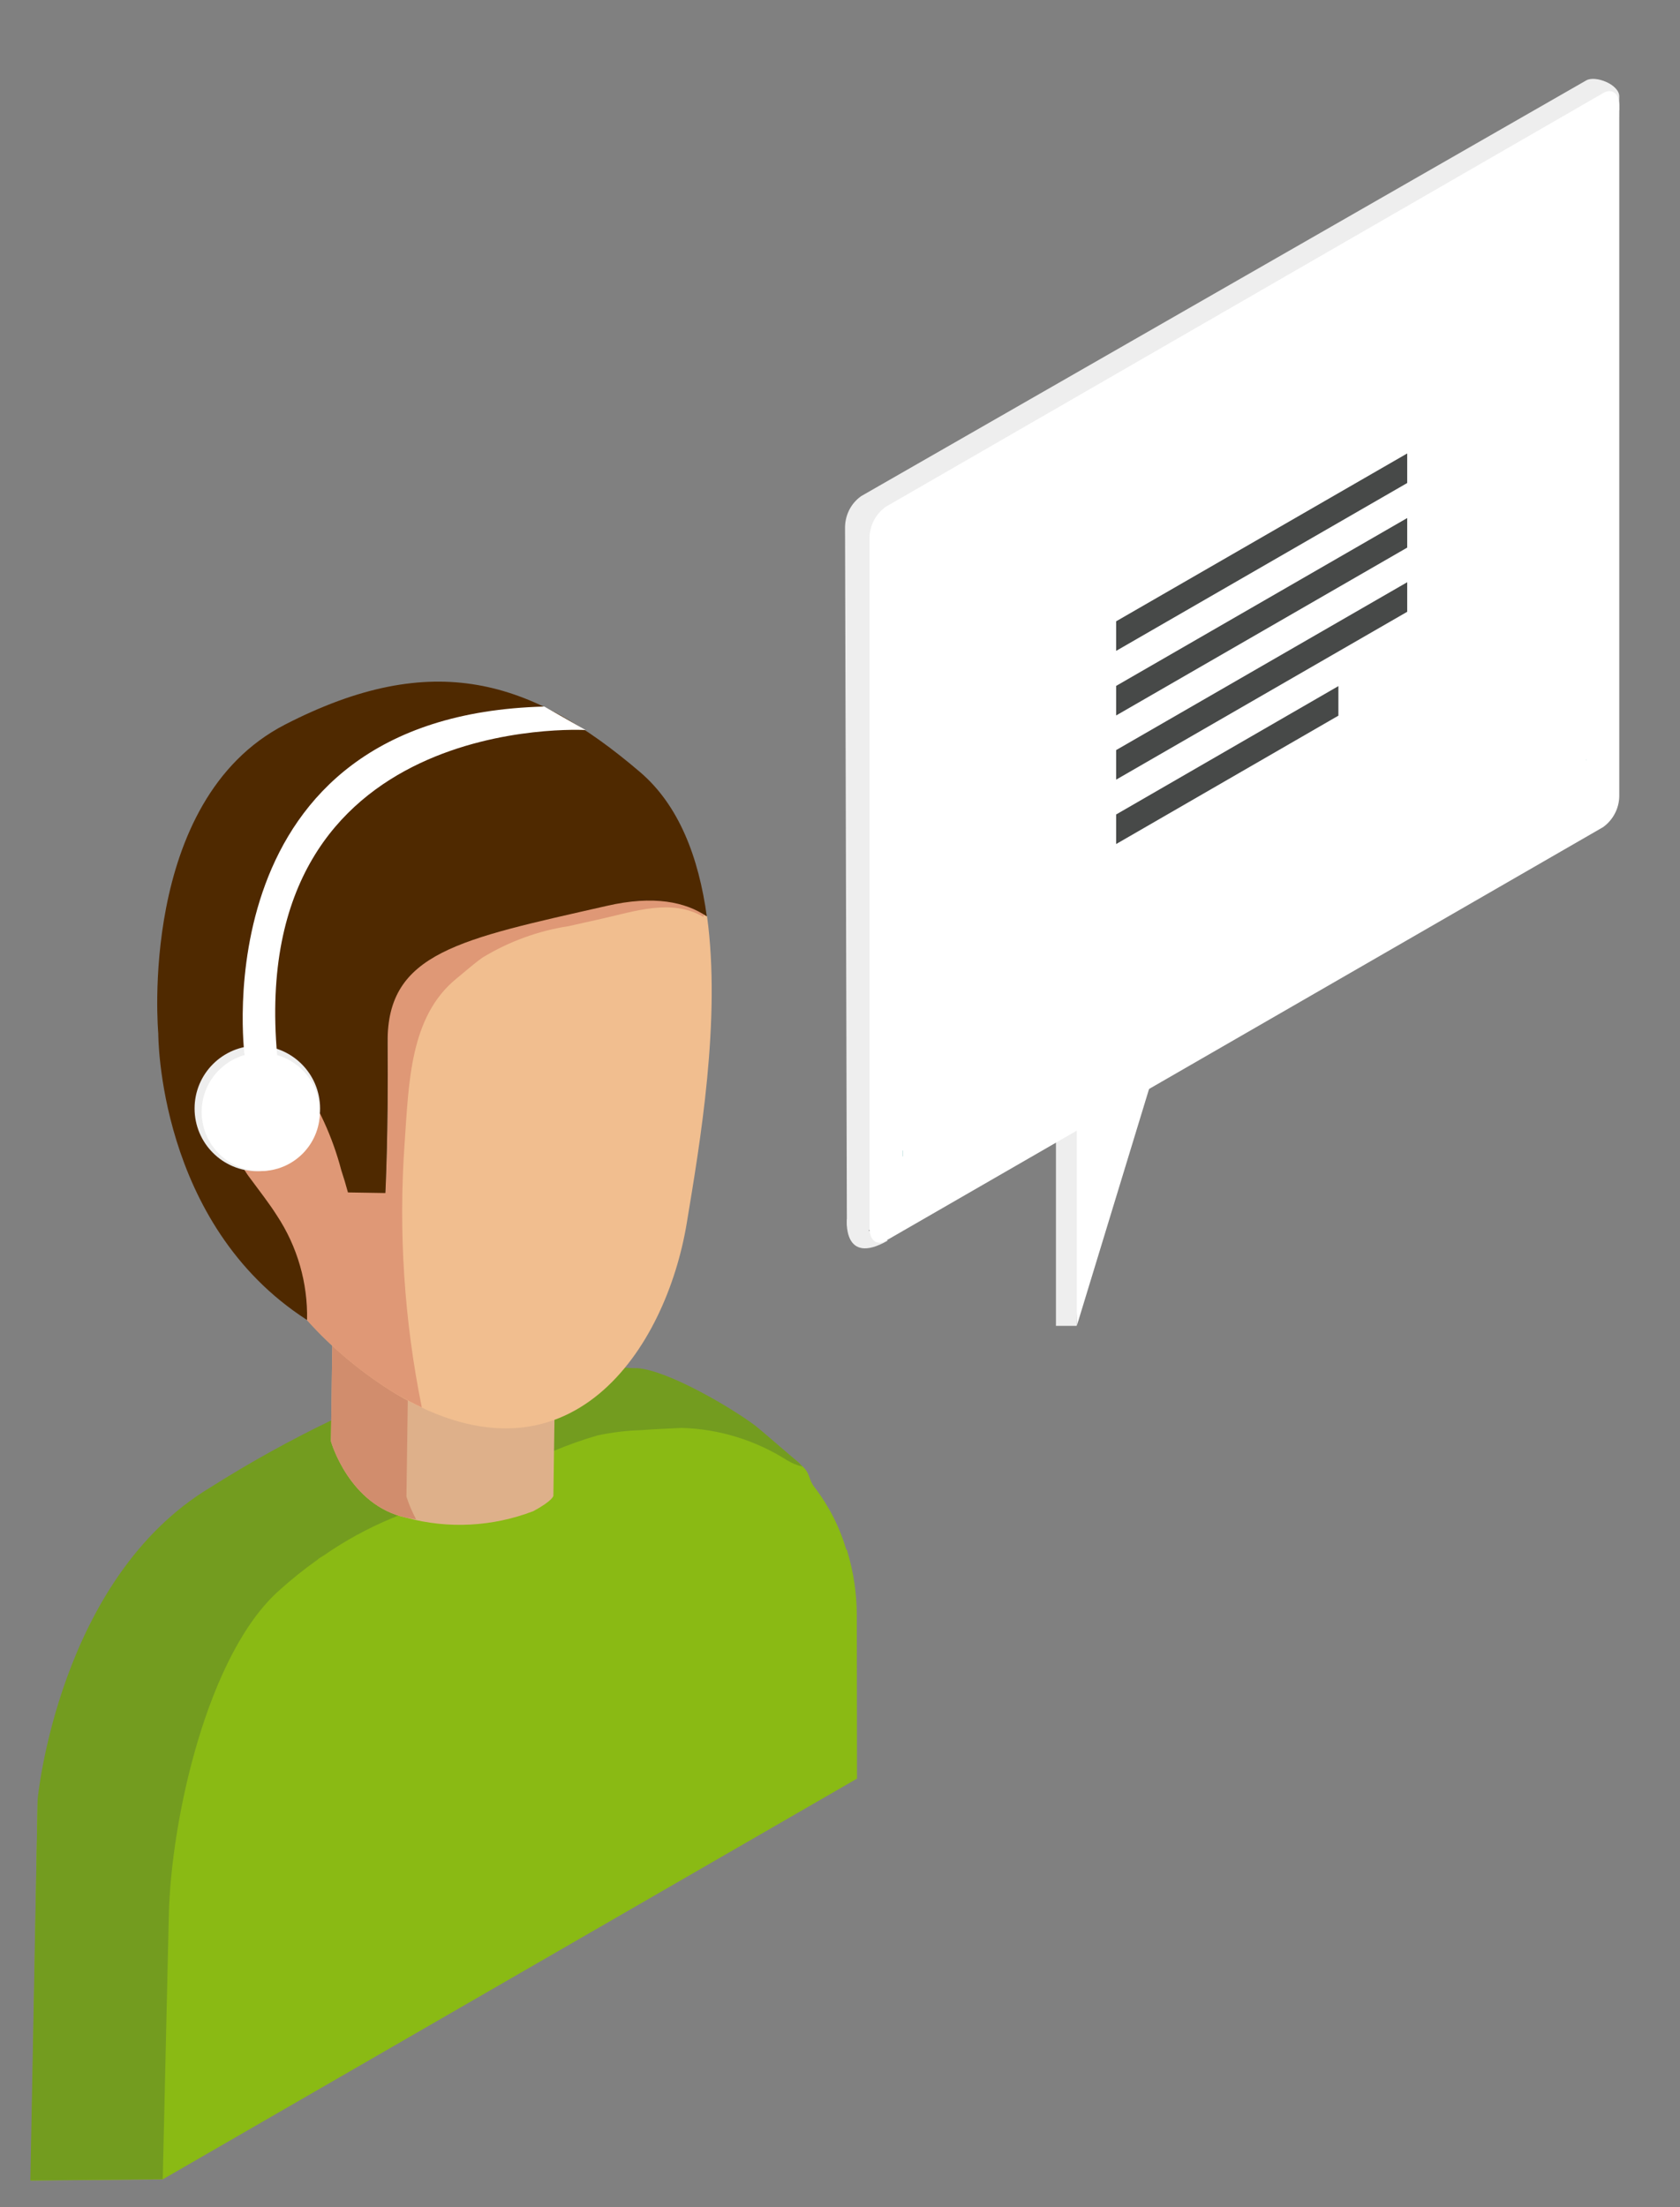 <?xml version="1.0" encoding="UTF-8"?> <!-- Generator: Adobe Illustrator 24.2.0, SVG Export Plug-In . SVG Version: 6.00 Build 0) --> <svg xmlns="http://www.w3.org/2000/svg" xmlns:xlink="http://www.w3.org/1999/xlink" version="1.1" id="Laag_1" x="0px" y="0px" viewBox="0 0 83 109" style="enable-background:new 0 0 83 109;" xml:space="preserve"><rect x="0" y="0" width="83" height="109" fill="#808080" stroke="none"/> <style type="text/css"> .st0{fill:#8ABA14;} .st1{fill:#739C1F;} .st2{fill:#DEB08A;} .st3{fill:#D18D6D;} .st4{fill:#F1BE8F;} .st5{fill:#DF9876;} .st6{fill:#4F2900;} .st7{fill:#EEEEEE;} .st8{fill:#FFFFFF;} .st9{fill:#69B7B1;} .st10{fill:#474948;} </style> <g id="Group_2715" transform="translate(31.673 119.624)"> <g id="Group_2712" transform="translate(-31.673 -89.874)"> <path id="Path_5816" class="st0" d="M42.34,58.09L8.04,77.88l-6.52,0.06l0.34-18.83l8.53-15.39c0.66-0.26,1.46-0.92,2.12-1.13 c0.84-0.29,1.67-0.52,2.54-0.76c-0.87,0.97-0.96,2.4-0.24,3.48l1.18,1.75l0.36-2.65c1.78,2.64,6.34-3.09,6.34-3.09 s8.7,1.38,8.49-2.75l0.49,2.27l-0.94-1.1c0.84,0,1.62,0.03,2.46,0.08c1.47,0.09,2.9,0.5,4.19,1.2c0.4,0.2,0.79,0.44,1.15,0.71 c0.06,0.07,0.13,0.12,0.21,0.16c0.26,0.21,0.52,0.45,0.76,0.63c0.05,0.06,0.1,0.11,0.16,0.16c0.39,0.37,0.26,0.6,0.58,1.02 c0.71,0.92,1.24,1.96,1.57,3.08c0.05,0.03,0.05,0.03,0.05,0.08c0.31,1.03,0.47,2.09,0.47,3.17L42.34,58.09z"></path> <path id="Path_5817" class="st1" d="M39.65,42.68c-0.27-0.06-0.53-0.17-0.76-0.31c-1.56-0.99-3.36-1.55-5.21-1.6 c-0.65,0.03-1.33,0.06-2.01,0.11c-0.72,0.02-1.44,0.11-2.15,0.26c-0.73,0.21-1.45,0.47-2.15,0.76c-0.16,0.07-0.33,0.13-0.5,0.18 c-0.86,0.2-1.71,0.46-2.54,0.79c-1.39,0.58-2.67,1.33-4.03,1.96c-0.21,0.08-0.42,0.18-0.63,0.26c-0.09,0.05-0.19,0.1-0.29,0.13 c-1.2,0.5-2.34,1.12-3.4,1.86c-0.11,0.06-0.22,0.13-0.31,0.21c-0.65,0.46-1.27,0.96-1.86,1.49c-3.56,3.14-5.37,11.33-5.47,16.09 L8.04,77.87l-6.52,0.06H1.5l0.36-18.83c0,0,1.02-10.88,8.53-15.39c1.93-1.22,3.93-2.33,5.99-3.32c0.91-0.42,1.84-0.78,2.8-1.07 l0.55-0.16c0.14-0.05,0.28-0.08,0.42-0.11c0.18-0.08,0.36-0.13,0.55-0.16c1.73-0.47,3.49-0.84,5.26-1.1 c0.04-0.02,0.08-0.03,0.13-0.03c0.42-0.08,0.86-0.16,1.33-0.24c0.58-0.12,1.16-0.18,1.75-0.18c0.35,0.06,0.69,0.17,1,0.34 c0.21,0.08,0.43,0.11,0.65,0.11c0.23,0.02,0.45,0.03,0.68,0.03c1.49,0.11,4.58,1.91,5.83,2.85c0.31,0.24,1.62,1.39,2.15,1.83 C39.54,42.58,39.59,42.63,39.65,42.68z"></path> <path id="Path_5818" class="st2" d="M16.46,33.6l-0.11,7.83c0,0,0.89,3.16,3.71,3.77c2.08,0.57,4.28,0.45,6.29-0.32 c0.98-0.53,0.99-0.76,0.99-0.76l0.11-7.73L16.46,33.6z"></path> <path id="Path_5819" class="st3" d="M27.45,36.38l-0.02,1.78l-7.24-1.83l-0.11,7.83c0.12,0.39,0.29,0.77,0.48,1.13 c-0.17-0.03-0.33-0.06-0.5-0.09c-2.82-0.61-3.71-3.77-3.71-3.77l0.11-7.83L27.45,36.38z"></path> <path id="Path_5820" class="st4" d="M15.17,35.44L15.17,35.44c1.28,1.43,2.77,2.66,4.41,3.66c8.59,5.07,13.33-2.28,14.35-8.45 c0.65-3.93,1.7-10.05,1-15.16c-1.04-0.71-2.61-1.05-4.95-0.52c-7.24,1.65-10.86,2.28-10.82,6.74s-0.11,7.44-0.11,7.44l-1.85-0.03 c0,0-2.26-8.28-4.45-6.25C7.85,27.41,15.35,28.37,15.17,35.44z"></path> <path id="Path_5821" class="st5" d="M19.16,21.71c-0.01-0.62-0.1-1.24-0.26-1.84c-0.15-0.5-0.11-1.03,0.11-1.51 c0.26-0.44,0.67-0.78,1.14-0.96c0.47-0.2,0.96-0.32,1.44-0.49c0.46-0.17,0.9-0.39,1.31-0.66c0.28-0.2,0.52-0.47,0.69-0.77 c0.46-0.65,1.02-1.23,1.65-1.72c1.26-0.99,2.79-1.59,4.39-1.73c0.91-0.1,1.82,0.04,2.66,0.41c0.6,0.31,1.13,0.73,1.58,1.23 c0.37,0.37,0.67,0.81,0.86,1.29c0.08,0.18,0.09,0.38,0.02,0.57c-1.58-0.92-3.43-0.26-5.05,0.1c-0.54,0.12-1.07,0.24-1.61,0.36 c-1.5,0.23-2.95,0.76-4.25,1.55c-0.45,0.32-0.86,0.69-1.29,1.04c-2.31,1.88-2.35,5.16-2.56,8.13c-0.31,4.37-0.02,8.76,0.85,13.05 c-0.42-0.2-0.84-0.42-1.28-0.67c-1.64-1-3.13-2.23-4.41-3.66c-1.05-6.21-8.08-9.01-2.42-12.57c3.6-2.26,4.45,6.25,4.45,6.25 l1.85,0.03C19.05,29.14,19.2,26.16,19.16,21.71z"></path> <path id="Path_5822" class="st6" d="M7.82,21.29c0,0-0.05,9.4,7.35,14.15c0.04-1.83-0.48-3.63-1.49-5.16 c-0.4-0.63-0.86-1.21-1.3-1.81c-0.52-0.67-0.86-1.48-0.97-2.32c-0.16-1.11,0.25-2.22,1.08-2.97c0.67-0.56,1.66-0.47,2.22,0.2 c0.02,0.02,0.04,0.05,0.06,0.08c0.95,1.4,1.66,2.94,2.09,4.58c0.12,0.36,0.23,0.73,0.33,1.1l1.85,0.03c0,0,0.15-2.99,0.11-7.44 s3.57-5.09,10.82-6.74c2.34-0.54,3.91-0.19,4.95,0.52c-0.4-2.91-1.37-5.49-3.31-7.14c-5.35-4.56-10.2-6.1-17.52-2.34 S7.82,21.29,7.82,21.29z"></path> </g> <circle id="Ellipse_9" class="st7" cx="-18.96" cy="-64.88" r="3.1"></circle> <circle id="Ellipse_10" class="st8" cx="-18.79" cy="-64.71" r="2.92"></circle> <path id="Path_5823" class="st8" d="M-19.59-67.51c0,0-2.2-16.78,14.81-17.22l2.04,1.16c0,0-16.75-0.98-15.24,16.06"></path> <g id="Group_2714" transform="translate(8.576 -119.624)"> <path id="Path_5824" class="st7" d="M12.94,65.48h-1.02v-9.23l1.45-0.68L12.94,65.48z"></path> <g id="Group_2713"> <path id="Path_5825" class="st7" d="M1.59,60.2c0,0-0.22,2.35,2.02,1.07"></path> <path id="Path_5826" class="st7" d="M37.77,4.57c0,0,1.98-1.56,1.98,0.87"></path> <path id="Path_5827" class="st7" d="M2.4,60.92l35.93-20.43c0.5-0.35,0.79-0.92,0.8-1.53l0.62-34.2c0-0.59-1.18-1.05-1.63-0.79 L2.3,24.5c-0.5,0.35-0.79,0.92-0.8,1.53l0.09,34.28C1.59,60.9,1.95,61.18,2.4,60.92z"></path> <path id="Path_5828" class="st8" d="M3.51,61.28l35.44-20.43c0.49-0.35,0.79-0.92,0.8-1.52V5.2c0-0.59-0.36-0.86-0.8-0.6 L3.51,25.03c-0.49,0.35-0.79,0.92-0.8,1.52v34.13C2.72,61.26,3.07,61.53,3.51,61.28z"></path> <path id="Path_5829" class="st9" d="M37.8,37.54c0.03-0.05,0.05-0.11,0.06-0.17L18.33,18.34l0.26-0.15l19.53,19.32 c-0.01,0.06-0.03,0.12-0.06,0.17L4.34,57.12v-0.29L37.8,37.54z"></path> <path id="Path_5830" class="st8" d="M38.06,38.03c0.03-0.06,0.05-0.12,0.06-0.18V5.44L4.41,26.06c-0.03,0.05-0.05,0.11-0.06,0.18 v32.41L38.06,38.03z"></path> </g> <path id="Path_5831" class="st8" d="M16.52,53.78l-3.57,11.7v-9.79l3.9-4.69L16.52,53.78z"></path> </g> <path id="Path_5832" class="st10" d="M23.47-87.48l14.38-8.29v-1.46l-14.38,8.29V-87.48z"></path> <path id="Path_5833" class="st10" d="M23.47-84.29l14.38-8.29v-1.46l-14.38,8.29V-84.29z"></path> <path id="Path_5834" class="st10" d="M23.47-81.12l14.38-8.29v-1.46l-14.38,8.29V-81.12z"></path> <path id="Path_5835" class="st10" d="M23.47-77.94l10.98-6.34v-1.46L23.47-79.4V-77.94z"></path> </g> </svg> 